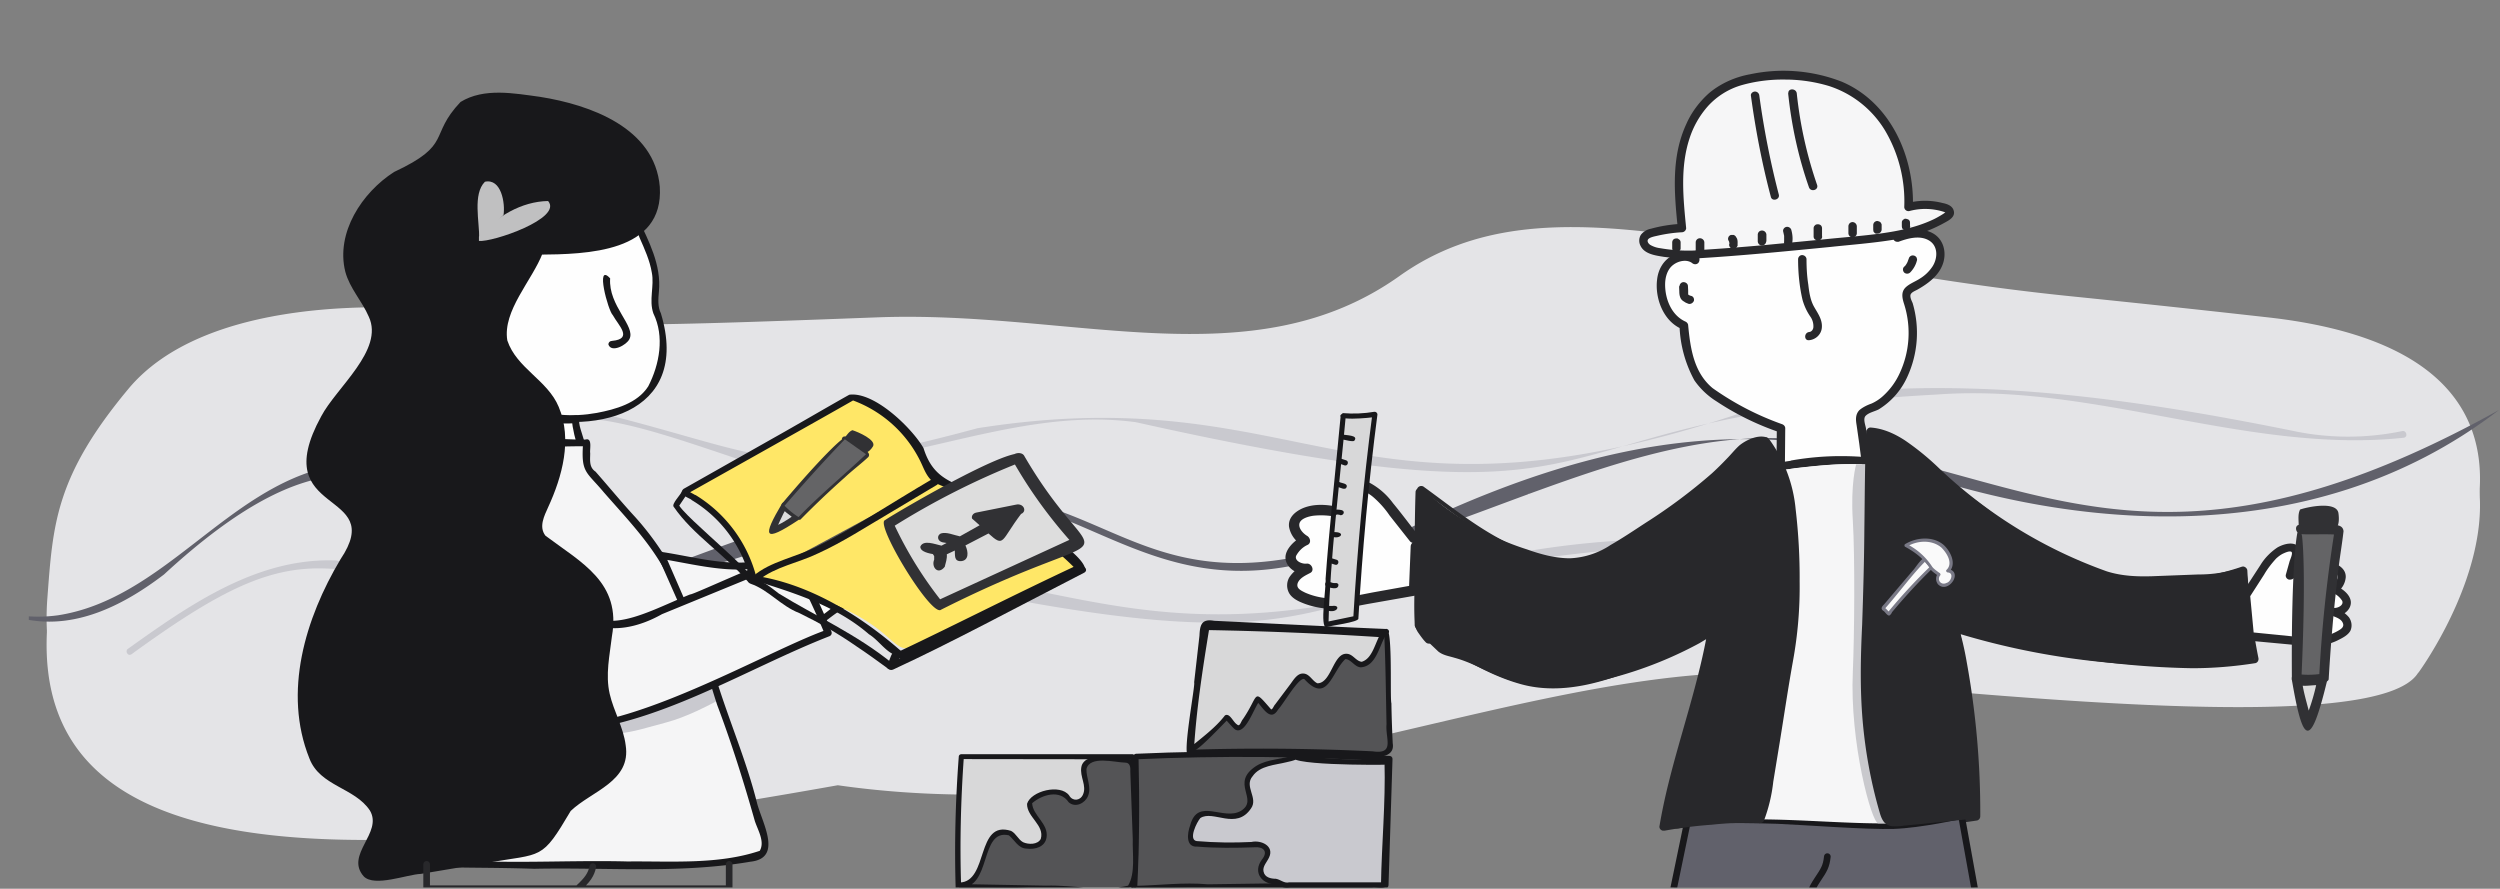 <svg xmlns="http://www.w3.org/2000/svg" width="1128" height="401" fill="none">
  <rect width="100%" height="100%" fill="#808080" stroke="none"/>
  <g clip-path="url(#a)">
    <path fill="url(#b)" d="M1091.2 291.5s95.6-130-67.9-148.3a8550 8550 0 0 0-88.7-9.5c-148-15-236.5-56.6-303.1-9.2-66.6 47.4-147.4 15.3-235.9 18.7-98.1 3.7-137 4.9-167.6 0-58.1-9.2-137.2-7.3-170.1 32.3-33 39.6-34 61.2-36.5 94C12 391.7 181.7 377.3 378 342.3c153.6 22 295.5-48.8 408.2-50.8 114.1 10.5 287.4 29 304.9 0Z"/>
    <path fill="url(#c)" d="M1091.2 303.5s95.6-130-67.9-148.3a8550 8550 0 0 0-88.7-9.5c-148-15-236.5-56.6-303.1-9.2-66.6 47.4-147.4 15.3-235.9 18.7-98.1 3.7-137 4.9-167.6 0-58.1-9.2-137.2-7.3-170.1 32.3-33 39.6-34 61.2-36.5 94C12 403.7 181.7 389.3 378 354.3c153.6 22 295.5-48.8 408.2-50.8 114.1 10.5 287.4 29 304.9 0Z"/>
    <path fill="#C9C9CF" d="M59.2 295.3c70.4-51.2 85.3-45.4 162.7-19.2 59.8 10.5 116.5-25.8 176.5-17.7 235.6 52.6 164.8-2 361.7-12.5 71-5.2 140.4 27 210.5 19.5 1.9-.5 1-3.4-.8-3a120 120 0 0 1-50.3-.3c-76.6-15.4-156-26.7-233.9-12.8C497.4 317 479.4 237 327 261c-92.8 25.2-90.7 12.5-175.2-8.1-35.6-1.5-66.3 20-94 39.8-1.6 1-.1 3.6 1.5 2.5Zm114.1-68c70.4-51.1 85.3-45.3 162.8-19.1 59.7 10.4 116.5-25.8 176.4-17.7 235.6 52.6 164.9-2 361.7-12.5 71.1-5.2 140.5 27 210.5 19.5 1.9-.5 1-3.4-.8-3a120 120 0 0 1-50.3-.3c-76.6-15.4-156-26.7-233.9-12.8-188.2 67.8-206.2-12.2-358.6 11.8-92.8 25.1-90.7 12.5-175.3-8.1-35.5-1.5-66.3 20-94 39.7-1.6 1 0 3.6 1.5 2.5Z"/>
    <path fill="#61616B" d="M1127.5 185c-84.8 65.3-199.2 56.9-294.3 17-48-12.5-97.6 4.2-143.2 20.8-.2 0-.4 0-.5.2-34.4 12.6-68.8 26.6-104.3 31.8-70.5 15.1-102-36.8-162.6-31a244.1 244.1 0 0 0-56.8 14.8c-165 79-156.6-104-291.8 20.6-17.3 13.2-38.5 24.4-61 20.5v-1.6c4.6.3 8.9.1 13.3-.5 47.3-7.4 76-57.1 122.2-67 56.1-5.4 95.6 62.2 153.7 44.5 48.9-18.1 80.9-30.4 128.4-33.1 64.8-.3 83.5 44 156.4 28.9a378 378 0 0 0 43.6-10c250.5-123.5 265 73.1 496.9-55.9Z"/>
    <path fill="#545456" d="M625.6 285c-2 .2-79.8-4.4-81.7-3.6-4.6 18.5-4.6 39-7.7 58.2 27.9-.9 55.9-.7 83.7.7 2.4 0 5.3 0 6.6-1.5 1.1-17.3-.9-36.3-1-53.8"/>
    <path fill="#18181B" d="M625.6 283.8c-15.4-.6-63.1-3-77.8-3.7-5.6-1-6.4 1.8-6.6 6.7l-2.4 21.1c.7.6-5.7 34-2.5 32.8 27.4-.8 54.7-.6 82.1.7 4.3.5 11-.1 10-6-.3-6.1-.5-12-.6-18.1-.8-2.4 1-40.6-3.3-32.4.7 14 .8 28 1.1 41.9-.6 6.4 3.9 13.7-6.2 12.2a1044 1044 0 0 0-83-.7l1.1 1.2 6.5-54.3c-.1-2.8.5-3.4 3.3-3l47.6 2.4 30.8 1.5c1.4.1 1.4-2.2-.1-2.3Z"/>
    <path fill="#D8D8D9" d="m624.3 285.9-4.5 9c-6 12.8-11-4.6-15.4 3.6-12.5 24.1-11.8 0-19.4 8.7-.5.4-10.7 15-11.3 14-1.3.2-5.1-5.3-6-6-1.2 1.1-7 13.5-9 13.2-1-.1-4.2-4.3-5.2-5-2.5 3.7-12.4 12-15.9 14.7a487 487 0 0 1 7-54.9c25.6-1 52.6 1.6 78.4 2.9"/>
    <path fill="#18181B" d="M623.3 285.4c-2.8 4-3.8 11.7-8.9 13.2-2.6-.3-3.9-3.4-6.6-3.6-6.3-.6-7 13.3-13.4 13.3-2.4-1.1-3.6-4.5-6.6-4.4-2.7 0-4.4 3.3-5.9 5.2l-6.6 8.8c-.5.4-1.4 3-2 1.9-8.2-9.4-5-6.3-12.5 4.7-.8.8-1.4 3.7-2.6 2.4-1.8-1-3.3-5.4-5.5-4.1-4.4 5.7-10.4 10-16 14.7l2 .8c1.1-18 3.9-36.2 6.8-54a1704.2 1704.2 0 0 1 77.5 3.2c1.5.1 1.5-2.2 0-2.3a1628.3 1628.3 0 0 0-76.8-3.4c-2-.3-3.2 1.5-3.3 3.4-2 9.9-3 20-4.1 29.9-3.3 27.6-7 32.4 15.7 9l-1.8.2c1.3 1.4 3.1 3.6 4.5 4.8 4.8 3 8.7-10.3 11.4-13.2l-1.9.2c2.8 2.5 6.4 10.2 10 4 2.3-2.3 9.3-14.7 11.8-13.7 10.5 11.5 12.3-3.2 18.5-9 2.6 0 4.2 3.6 7 3.7 7-.5 8.2-9.6 11.3-14.5.7-1.3-1.3-2.6-2-1.2Z"/>
    <path fill="#D8D8D9" d="M432.5 400.8c-.6-19.9-.2-39.7 1.2-59.4H511a395 395 0 0 1 .4 60.2c-8 1.7-69.3-1-78.8-.8Z"/>
    <path fill="#18181B" d="M433.7 400.8c-.7-19.8-.2-39.7 1.2-59.4l-1.2 1.1 77.2.1-1.1-1.2a395 395 0 0 1 .4 60.2l.8-1c-24 1.5-54.4-1-78.5-1-1.5 0-1.5 2.3 0 2.4 13-1.1 69.4 4.5 80-.3a395 395 0 0 0-.4-60.2c0-.6-.5-1.2-1.2-1.2h-77.1c-.7 0-1.2.5-1.2 1.1-1.5 19.8-2 39.7-1.4 59.4.1 1.4 2.5 1.4 2.5 0Z"/>
    <path fill="#545456" d="M512 401c1-19.9 1-39.7.5-59.6 38.2-1.7 76.4-1.4 114.6 1l-1.8 57.1c-37.7.2-76 0-113.3 1.4Z"/>
    <path fill="#18181B" d="M513.1 401c1-19.9 1.1-39.7.6-59.6l-1.2 1.2c38.1-1.7 76.4-1.4 114.5 1l-1.1-1.2-1.8 57.1 1.1-1.2c-26.7-.2-53.5.3-80.2.7-11-1-22 .5-33 .7-.7 0-1.2.5-1.2 1.1 1 3.1 18-.4 21.8.2 22.3.7 44.5-.6 66.8-.4 8.7 0 17.3.2 26 0 .5 0 1.1-.5 1.1-1.2l1.8-57c0-.7-.6-1.3-1.2-1.3-38.1-2.3-76.3-2.7-114.5-1-.7 0-1.2.6-1.2 1.2.5 19.8.4 39.6-.6 59.5 0 1.5 2.3 1.5 2.4 0v.1Z"/>
    <path fill="#545456" d="M433 399.3c13-.3 7.9-20.4 18.8-23.9 4.5-1.6 6 3.7 9.2 5.7 7 3.1 13.2-2.5 8.4-9.4-1.7-2.6-4-5-4.8-7.9-.5-4 6-5.2 9-6.3 4.1-1 7.3 1.4 9.9 4.2 2 1.2 4.8 0 6-2.1 2.7-4.6-2.3-10.3.2-14.7 3.7-4.2 15.7-2.8 20.5-1 1.7-.2 1.6 31.8 2 33.2-.3 5.8 1.9 20.5-3.2 23.7-9.2 2.4-19 .2-28.4.2-12.7-.5-33.8-.7-46.6-1"/>
    <path fill="#18181B" d="M433 400.4c14.6.9 8.8-26.6 22.2-23.5 2.6 2.1 4.2 5.9 8 6 3.8.5 8.3-.7 9-5 1-6.3-6.2-9.8-6.5-15.5 4.4-3.8 12.5-6.4 16.5-.4 3 2.6 7.3.5 8.7-2.8 1.7-4.1-.8-8.1-.7-12.2 1.5-6.2 12.8-3 17.5-2.9 2.3 0 2.4 2.3 2.3 4.2l1.1 30.3c-.2 6.6 1.3 15.3-2.1 21-12 2.9-24.7-.4-37 0l-38-.7c-1.6 0-1.6 2.4 0 2.4 20.8.3 41.7.5 62.6 1.6 6.6.4 16.8 1.3 16.3-8 1.5-11.8-.1-26.2-.2-38-.7-3.7.8-11-1.8-13.9-4.6-2.6-21.8-4.2-23 3.1-.8 4.4 2.6 8.4.7 12.5-1.3 2.8-4.7 3-6.2.3-4-5.4-17.3-2-19 3.8-.1 6 8 9.6 6.2 15.8-1.4 2.7-5.6 2.6-8 1.5-2.2-1.2-3.1-3.9-5.4-5.1-16-5.1-10 22.9-23.2 23.3-1.6-.2-1.6 2.2 0 2.2Z"/>
    <path fill="#C9C9CF" d="M584.6 341.6c-6 2.4-13 1.7-18.3 5.8-10 7.5 6 16.5-9.3 20.8-5.5 1.7-13.2-4.6-17.1 1-1.8 2.8-5.5 11 0 11.5 8.5.7 17 .8 25.5.4 9.5-.3 6.5 4.5 3.5 10.4-.8 5.8 4.5 5.5 8.3 6.7 1 .7 2 1.1 3 1h44.2c.2-18.5 2.1-37 1.6-55.4a296 296 0 0 1-41.7-2"/>
    <path fill="#18181B" d="M584.3 340.5c-5.7 2.3-12.2 1.8-17.5 5.1-12 7.8 1.4 15-6.8 20.2-7.9 4.8-19.6-6.3-23 6.6-1.3 3.5-2.2 10 3.3 9.6 8.5.7 17 .6 25.6.3 4-.4 6.5 1.8 3.5 5.5-4.4 5.9.1 11.5 6.8 11.2 1.7 1.4 4 1.7 6.1 1.4h36.8c.7-.4 6.7 1 6.4-1.1.2-18.5 2-37 1.6-55.4 0-.7-.6-1.2-1.2-1.2-14 .4-27.9-.3-41.7-2-8 4.7 38.6 4.5 41.7 4.3l-1.2-1.1c.5 18.5-1.3 36.8-1.6 55.3l1.2-1.1h-42.6c-2.3.6-3.8-1.2-6-1.6-2.3 0-5.1-.6-5.6-3.3-.5-2.3 1.6-4.3 2.5-6.3 2.5-5.2-3.6-8-8-7-8.2.4-16.3.3-24.6-.4-4-.5 0-8.6 1.6-10.4 5.8-3.8 16.2 5.7 22.9-4.4 3.3-4.7-3.3-9.9.7-14.5 3.3-4.8 10.2-5 15.3-6.3 1.5-.3 3.1-.7 4.5-1.3 1.3-.4.7-2.7-.7-2.1Z"/>
    <path fill="#FEFEFE" d="m803.4 215.8.2-22.6c-9.2-3.2-18-7.4-26.2-12.5-3.4-2-6.4-4.4-9-7.2-6.4-7.2-7.7-17.3-8.6-26.7-5.6-2.3-8.8-8-10-13.8-.8-4.6-.5-9.7 2.4-13.4 2.9-3.7 9-5.2 12.7-2.2a86 86 0 0 1 1.5-22.1c5.4-21.3 27.5-36.1 50-37.6 8.5-.6 17.5.5 24.5 5.3 7 4.7 11 12.3 13 20 2 7.9 2 16 2 24.2 5.9-2.1 13.4-3.2 17.5 1.4 3 3.4 2.5 8.6.1 12.4a26 26 0 0 1-10.3 8.5c-1.1.5-2 1.2-2.7 2.2-.9 1.6-.2 3.5.4 5.2 5.4 15 .3 37.4-13.7 45.8-2.5 1.5-7 2.4-7.8 5-.5 1.5.4 4.8.6 6.3l3 23.5a203.9 203.9 0 0 1-39.8 3.5l.2-5.2"/>
    <path fill="#28282B" d="m805.3 215.8.2-22.6c0-.8-.6-1.5-1.4-1.8a128 128 0 0 1-31.4-16.3c-8.5-7.1-10-18-11-28.3 0-.6-.4-1.2-1-1.6-6.5-2.8-9.4-10.2-9.4-16.8 0-3.3 1-7 3.8-9 2.3-1.7 6-2.5 8.4-.7.8.7 2 .7 2.7 0 .4-.4.5-.8.6-1.3-.2-10.9 0-21.8 5.5-31.6A50.8 50.8 0 0 1 792 67c16-9 42.4-12.9 54.5 4 7.6 10.6 7.6 23.9 7.7 36.3 0 1 .8 1.8 1.9 1.8h.5c4-1.5 9.3-3 13.4-.8 4.6 2.4 4.4 8.2 1.9 12a18 18 0 0 1-5.8 5.5c-2 1.3-4.8 2.3-6.5 4.1-2 2.2-1.2 5-.4 7.5a43 43 0 0 1-2.2 31.3 31.5 31.5 0 0 1-7.4 10 19.4 19.4 0 0 1-5.2 3.4c-2 .7-4 1.7-5.5 3-1.8 2-1.6 4.3-1.2 6.7l1.2 8.4 2.2 17.3 1.4-1.7c-13 2.4-26 3.5-39.2 3.4l1.9 1.8.2-5.2c0-2.3-3.8-2.3-3.8 0l-.2 5.2c0 1 .8 1.9 1.9 1.9 13.5 0 27-1.1 40.2-3.6a2 2 0 0 0 1.4-1.8l-2-16.2-1-8.2c-.3-1.5-1.3-4.1-.2-5.4 1.5-1.6 4.1-2 6-3a33.3 33.3 0 0 0 12.8-14.5 47.4 47.4 0 0 0 2.5-33.4c-.4-1-1.2-2.4-1-3.7.3-1.2 2-1.8 3.1-2.4 4.8-2.7 9.5-6.2 11.4-11.3 2-5.2.6-11.6-4.7-14.3-5-2.6-11.2-1.5-16.3.4l2.4 1.7c0-11.9-.2-24.3-6.3-35a31.3 31.3 0 0 0-27.3-16.3A60.8 60.8 0 0 0 771 80.6a44.2 44.2 0 0 0-6.6 14.8 88.9 88.9 0 0 0-1.5 22l3.3-1.3c-3.4-2.5-8-2.7-11.8-.7-4 2.2-6.2 6.3-6.7 10.6-1.1 8.4 2.7 18.8 11 22.4l-.9-1.6a55 55 0 0 0 6.7 24.8 34 34 0 0 0 10 9.5 122.1 122.1 0 0 0 28.6 14l-1.4-1.8-.2 22.6c0 1 .9 1.9 2 1.9 1 0 1.8-.9 1.8-1.9Z"/>
    <path fill="#28282B" d="M861.8 123c1.5-1.5 2.6-3.4 3.1-5.4.2-.5 0-1-.2-1.5a2 2 0 0 0-2.6-.6c-.4.3-.7.6-.8 1l-.6 1.6.2-.4c-.3.7-.7 1.5-1.2 2.1l.3-.3a9 9 0 0 1-.9.9c-.7.7-.6 1.9.1 2.6a2 2 0 0 0 2.6 0Zm-104.2 6.1.1 2.5c0 .8.1 1.7.4 2.5.3.9 1 1.6 1.8 2 .6.5 1.3.7 2 1 1 .2 2-.4 2.4-1.4.2-1-.3-2-1.3-2.2l-1-.3.5.1-.5-.2h-.1c.3.1-.2-.2-.2-.3 0 0 .3.4 0 .1v-.2l.1.5-.1-.6v.5-2l-.1-2c0-1-.9-1.8-2-1.8-1 0-1.8.9-1.8 1.9h-.1v-.1Zm53.7-12.1c0 6.1.6 12.3 2 18.3.8 2.8 2 5.4 3.7 7.8a7.5 7.5 0 0 1 1.2 4.4c0 1-.7 2.2-1.9 2.3-2.4.3-2.4 4 0 3.7 3-.3 5.4-2.6 5.7-5.5.4-3.7-1.8-6.6-3.5-9.6s-2.2-6.6-2.6-10c-.6-3.8-.8-7.6-.8-11.4 0-1-.9-1.9-2-1.9-1 0-1.8.9-1.8 1.9Z"/>
    <path fill="#F6F6F7" d="M765.3 114.9c-5.9.3-11.8-.1-17.5-1.3a9.2 9.2 0 0 1-4.8-1.9c-1.4-1-1.9-3-1.1-4.5.8-1 2-1.8 3.4-2 4.4-1.2 9-2 13.5-2.2a120.1 120.1 0 0 1 0-34 41.8 41.8 0 0 1 17.8-28.4 49.6 49.6 0 0 1 23.4-6.3c11.4-.6 23.3.7 33.4 6 19 9.8 28.5 32.3 27.8 53.3a29.3 29.3 0 0 1 16 .2c1.3.4 2.8 1.3 2.5 2.6-.2.7-.7 1.3-1.4 1.6-11.4 7.3-25.5 9-39.1 10.4-24.8 2.4-49 5-73.9 6.5"/>
    <path fill="#28282B" d="M765.3 113a72.7 72.7 0 0 1-16.1-1c-1.7-.2-3.2-.7-4.6-1.5-.9-.6-1.7-1.8-.8-2.7 1-.9 3.1-1.2 4.3-1.5 3.6-.8 7.1-1.3 10.8-1.5a2 2 0 0 0 1.9-1.8c-1.3-13.4-2.8-27.4 1.5-40.5a40.7 40.7 0 0 1 8.4-14.7 33 33 0 0 1 15.2-9.4c6.4-1.8 13-2.6 19.6-2.5a69 69 0 0 1 19.7 2.9A46.1 46.1 0 0 1 850.6 59a62.8 62.8 0 0 1 8.6 34.4 1.9 1.9 0 0 0 2.4 1.8 27.5 27.5 0 0 1 15.5.4c.2.1.7.3.7.5 0-.4-1 .4-1 .4-1.6 1-3.3 2-5.1 2.8-7.2 3.3-15 4.9-22.8 6-8.6 1.2-17.3 1.8-26 2.7l-26.9 2.6c-10.2.9-20.5 1.7-30.7 2.3-2.5.2-2.5 3.8 0 3.7 20.2-1.2 40.5-3.2 60.8-5.2 9.4-1 18.8-1.7 28.1-3.2a66.6 66.6 0 0 0 24.6-8.5c1.7-1 3.4-2.5 2.7-4.7-.6-2.2-3-3-5-3.4a31.6 31.6 0 0 0-15.8 0l2.4 1.8c.7-22.3-9.8-47-32-56.5a72.5 72.5 0 0 0-41.4-3.4c-6.7 1.2-13 4-18.2 8.2-4.6 4-8.3 8.9-10.7 14.4-6.8 14.8-5.4 31-3.8 46.7l1.9-1.8a63 63 0 0 0-14 2.2 7.5 7.5 0 0 0-4.5 2.7 5 5 0 0 0-.2 5c1.8 3.8 6.9 4.4 10.6 5 4.8.6 9.7.9 14.5.7 2.4-.2 2.4-3.9 0-3.7Z"/>
    <path fill="#28282B" d="M790 43.1c2.1 15.4 5 30.6 9 45.7.5 2.3 4.2 1.3 3.6-1a382 382 0 0 1-8.8-44.7 2 2 0 0 0-1.9-1.8c-1 0-2 .8-1.9 1.8Zm16.8-1.1c1.5 14.5 4.6 28.8 9.4 42.5.8 2.3 4.4 1.3 3.7-1a185.5 185.5 0 0 1-9.2-41.4c-.3-2.3-4-2.4-3.8 0Zm1.8 67.9c.4-2.1.2-4.2-.4-6.3a2 2 0 0 0-2.3-1.2c-1 .3-1.6 1.3-1.3 2.2l.4 1.8v-.4 3-.5.4c-.1.5 0 1 .2 1.4.2.4.6.7 1.1.9 1 .2 2-.3 2.3-1.3Zm13.5-3.1V103c0-.5-.2-1-.5-1.3a2 2 0 0 0-1.4-.5c-.5 0-1 .1-1.3.5-.4.3-.6.8-.6 1.3v3.7c0 .5.2 1 .6 1.3.4.3.8.5 1.3.5a1.9 1.9 0 0 0 2-1.8Zm15.7-1.6v-3a2 2 0 0 0-2-2 2 2 0 0 0-1.3.6c-.3.4-.5.8-.5 1.3v3.1c0 1 .8 1.9 1.9 1.9a1.9 1.9 0 0 0 1.9-1.9Zm11.2-1.5v-2.1c0-.3 0-.5-.2-.7 0-.3-.2-.5-.4-.6-.1-.2-.4-.3-.6-.4l-.7-.2a2 2 0 0 0-1.4.6c-.3.3-.5.8-.5 1.3v2l.1.8c.2.4.6.8 1 1 .3 0 .5.1.8 0a1.9 1.9 0 0 0 1.9-1.8Zm12.8-1.6v-1.6l-.1-.7-.4-.6-.6-.3-.7-.2h-.6l-.8.5-.3.4c-.2.3-.2.6-.2 1v1.5l.1.7c.2.5.6.8 1 1 .2.1.5.2.8.1h.5l.8-.5.3-.4c.2-.2.3-.6.3-.9ZM797 109v-3.2a2 2 0 0 0-3.3-1.3 2 2 0 0 0-.6 1.3v3.1a2 2 0 0 0 1.9 1.9 2 2 0 0 0 1.9-1.9Zm-13 2v-1.2a5.6 5.6 0 0 0-.2-2 5 5 0 0 0-.6-1c0-.2-.3-.4-.5-.5-.1-.2-.4-.3-.6-.3h-.8c-.2 0-.5 0-.7.2-.4.2-.7.6-.8 1-.2.6-.1 1 .2 1.5l.3.6-.2-.5.2.9v-.5.9-.5.3c-.2.5-.1 1 .1 1.4l.5.6.7.3c1 .3 2-.3 2.3-1.2Zm-15 1.5v-3.1c0-1-.9-1.9-2-1.9a1.9 1.9 0 0 0-1.9 1.8v3.2c0 .5.3 1 .7 1.3.3.3.8.5 1.3.5 1 0 1.9-.8 1.9-1.8Zm-10.7-.5v-2.6c0-.5-.2-1-.6-1.3l-.6-.4c-.2-.1-.5-.2-.7-.1-.5 0-1 .1-1.4.5-.3.3-.5.8-.5 1.3v2.6c0 .5.2 1 .5 1.3l.6.4.8.1c.5 0 1-.2 1.3-.5.4-.4.6-.8.6-1.3Zm49.7 95.9a111.4 111.4 0 0 0-35.3 11.3c-10.8 5.4-20.1 12.5-29.6 19.7-8.8 6.6-18.6 13.4-30 14.4-13 1-26-4.4-37-10.5-12.1-6.6-22.8-15.3-33.9-23.3a2 2 0 0 0-2.6.7l-.2 1c.2 11-.6 22-.8 33.2 0 8.6-.8 17.4-.2 26 0 1.9.5 3.7 1.6 5.2 1 1.4 2.1 3 3.4 4.3a2 2 0 0 0 3-.4c.4-.8.1-1.4-.2-2.2v-.1s-.1.4 0 .2a3 3 0 0 1-1 1.3h-.2.4l1.7.9c2.5 1.2 4.8 2.8 7.2 4.2 10 5.9 20.2 11.6 31.6 14.8 19.6 5.6 40.8-1.5 58.6-9.6 10.6-5 20.8-10.5 30.8-16.5l-2.8-2.1c-5 23.9-9.3 48-14 72l-3.8 19.1a2 2 0 0 0 1.4 2.3h1c17.9-2.5 36-2.6 54-1.9 16.6.7 33.2 1.8 49.8 1.3 10.4-.4 20.9-1.4 31.2-3a2 2 0 0 0 1.4-1.9 378.1 378.1 0 0 0-6.1-69.5 140 140 0 0 0-4-17l-2.3 2.2a384 384 0 0 0 108 17.5c9.6 0 19.1-.8 28.6-2.3 1-.3 1.5-1.3 1.3-2.3-2.6-13-4.3-26.2-5-39.4 0-1-1-1.9-2-1.9l-.5.1a109.4 109.4 0 0 1-83.4-5.1c-12.7-6.3-23.7-15.3-35-23.6a108 108 0 0 0-37.5-18.8 129.7 129.7 0 0 0-47-.5c-2.4.3-2.4 4 0 3.7 14-1.6 28.4-3.3 42.4-.5a99.7 99.7 0 0 1 38.4 18c11.4 8.2 22.2 17.3 34.8 23.9a113 113 0 0 0 88.3 6.5l-2.4-1.8a282 282 0 0 0 5.2 40.4l1.4-2.2c-17.1 3-34.7 2.6-52 1.2a384 384 0 0 1-82.6-16.4 2 2 0 0 0-2.3 1.3v1c2.8 10.5 5 21.1 6.3 32a397 397 0 0 1 3.4 36.3c.3 5.8.4 11.6.2 17.4l1.4-1.8a279 279 0 0 1-54 2.7c-16.6-.6-33.2-1.8-49.8-1.5-10.5.2-21 1-31.3 2.4l2.3 2.2c5-24 9.3-48 14-72l3.8-19.1c.2-1-.4-2-1.4-2.3a2 2 0 0 0-1.4.2c-18.2 10.8-37.4 21.6-58.4 26-10 2-20.2 2.3-30-.8-11.5-3.7-22-9.8-32.3-16-2-1.2-6.8-4.9-9.4-3-.8.7-1 1.7-.7 2.7 0 .3.8 1.8.4.9l.2-1.4 3-.4-.4-.5a143.1 143.1 0 0 0-3.2-4c.3.5 0-.1 0-.3l-.3-2.1c-.3-5-.1-10 0-14.8.3-8.9.3-17.7.8-26.4.3-6 .3-12 .2-18l-2.9 1.5c10 7.3 19.7 15 30.4 21.4a84.4 84.4 0 0 0 36.2 13c12 .7 22.8-4.3 32.5-11 9.6-6.6 18.7-14.5 29-20.4a111.9 111.9 0 0 1 40.7-14.3c2.4-.3 1.4-3.9-1-3.6Z"/>
    <path fill="#61616B" d="m754.5 404 7-33.8s16.6-.8 40.5 0c12 .5 40.5 2.7 52.5 2.3 12-.4 30.5-4.5 30.5-4.5l6.5 36h-137Z"/>
    <path stroke="#18181B" stroke-linecap="round" stroke-width="3" d="M816.5 404h-62l7-33.8s16.6-.8 40.5 0c12 .5 40.5 2.7 52.5 2.3 12-.4 30.5-4.5 30.5-4.5l6.5 36h-75Zm0 0s.5-2.5 3.5-7 4-6 4.5-10.5"/>
    <path fill="#F6F6F7" d="M808.5 211.5a115.7 115.7 0 0 0-50.6 18.7c-13.7 9.5-26.3 22.4-42.8 24.7a57.6 57.6 0 0 1-30.5-5.9c-16.7-7.2-28.6-17.3-43.4-28 .3 7.6.2 15-.4 22.6l-.3 14.5c0 2.4-1.1 24 .5 25.8 9.2 11.1-3.1-2 9.2 5.3a155 155 0 0 0 36 17.6c27.8 8.1 63-11 88.1-25.8-5.6 26.6-12.1 64.4-17.8 91 51-6.9 84.2 4.7 135-3.6 1-23-3.5-64.1-9.9-86.2 38 12.2 96.3 22.2 135.6 15.2a273.8 273.8 0 0 1-5.2-39.9 110.7 110.7 0 0 1-91.3-8.7c-19.2-11.2-35.2-28.2-56-35.8-21.7-5-34.9-4-56.2-1.5Z"/>
    <path fill="#C9C9CD" d="M837.5 209.5s-2.6 8.8-1.5 25.5c1 16.3.7 52.3 0 68-1.5 32 8.5 68.5 11.5 68.5h12l-9-162h-13Z"/>
    <path fill="#28282B" d="M812 262.4a263 263 0 0 0-1.8-32.6 63.5 63.5 0 0 0-12-31.7l-.3-.2c-.4-.6-.9-.7-1.3-.7-3.9-1-9 1.5-11.8 3.8-2 1.8-3.8 4.1-5.7 6a138 138 0 0 1-6.6 6.5 245.7 245.7 0 0 1-30 22.4c-5.2 3.4-10.4 6.9-15.8 10a35.8 35.8 0 0 1-18.3 6c-6.7 0-13.2-1.8-19.4-4a125.3 125.3 0 0 1-47-27.3 2 2 0 0 0-2.9.3c-.2.3-.4.7-.4 1-.4 12-.4 23.8-.4 35.7v24.5c.2 1.7 2.5 3.4 3.6 4.6l3.1 3.5 4 3.8c2.2 1.7 4.7 2 7.3 2.8 7.4 2 14 5.9 21 8.6 9.8 4 20.4 5.5 31 4.4a179 179 0 0 0 58.5-19.6l3-1.8c-4.2 21.9-11.5 43-16.9 64.7-1.6 6.4-3 12.9-4.1 19.4-.3 1 .3 2 1.4 2.3h.9a198 198 0 0 1 21.4-2.7c7.2-.8 14.5-1 21.7-.7a2 2 0 0 0 1.8-1.4 72 72 0 0 0 4.1-17.3L803 335c2-12.3 3.8-24.6 6-36.8a186 186 0 0 0 3-35.7Zm201.5-4.9a2 2 0 0 0-2.3-1.3 62.5 62.5 0 0 1-19.4 3l-20.9.8c-7 .2-13.6-.1-20.3-2.2a214.2 214.2 0 0 1-76.5-47.3 118 118 0 0 0-14.6-11.8c-4.6-3-9.8-5.4-15.5-5.8-.7 0-1.2.3-1.5.8-.3.3-.5.6-.5 1.1-.6 14.5-.6 29-.8 43.6-.1 14.5-.5 29-1 43.5-.7 14.5-1 28.7.2 43 1.2 14 3.7 27.8 7.6 41.3.9 3.2 2 6.2 5.8 6.6 1.9.1 3.7 0 5.5-.3l6.4-.6 25.5-2.6c1 0 1.9-.8 1.9-1.8a422.3 422.3 0 0 0-8.6-81.4 338.2 338.2 0 0 0 102 14.2c10-.3 19.7-.7 29.5-2.3.8-.2 1.7 0 1.5-2.4-.6-12.8-2-25.5-4-38.1Z"/>
    <path fill="#FEFEFE" d="m1013.6 268 7-10.7c3-4.4 6.4-9.2 11.7-10 1.4-.3 3.3 0 3.7 1.3.1.7 0 1.4-.2 2l-2.5 9.1c3.5-2 7.4-3.5 11.5-4.2 3.6-.6 7.6-.4 10.4 1.8 2.7 2.2.9 6.6-2 8.6 2.3 1 6.2 4 5.6 6.4-.7 2.4-3 4-5.7 4 1.7.5 3.2 1.4 4.6 2.6 1.3 1.2 1.8 3 1.1 4.7-.5 1-1.3 1.8-2.3 2.3a26 26 0 0 1-12.4 3.7c-2.3 0-4.6 0-7-.4l-22-2.1-2-16"/>
    <path fill="#28282B" d="m1015.3 269 6.3-9.8c1.5-2.6 3.4-5 5.4-7.2 1-.9 2-1.7 3.3-2.3.7-.3 2.8-1.3 3.6-.7.8.7-.7 3.6-.9 4.5l-1.6 5.7c-.3 1 .3 2 1.3 2.3.6.1 1.1 0 1.6-.2 4.4-2.6 9.8-4.6 15-4.2 1.7 0 4.7.6 5.3 2.4.6 1.8-1.1 3.8-2.4 4.8-1 .7-1.4 2.5 0 3.1 2 .7 3.5 2 4.6 3.7.8 2-2 3.3-3.6 3.2-1.8 0-2.8 2.7-1 3.5 1.8.7 4 1.4 4.8 3.1 1 2-.8 3-2.4 3.9-3.6 2-7.7 3-11.9 2.9-4.5 0-9-.7-13.5-1.1l-14.1-1.4 1.9 1.8-1.7-18c-.3-2.3-3.6-4.2-3.3-1.9l1.1 20a2 2 0 0 0 2 2l17.2 1.6c5.2.5 10.6 1.3 15.9.4 2.3-.5 4.7-1.2 6.8-2.3 2-1 4.4-2.2 5.5-4.2.9-2 .6-4.2-.6-6a12.4 12.4 0 0 0-5.8-3.9l-1 3.4c3.6.2 7.8-2.7 7.6-6.5-.2-3.3-3.8-6-6.6-7.2v3.1a9.2 9.2 0 0 0 4.3-7.1c.1-3.2-2.4-5.2-5.3-6.3-6.6-2.3-15 .6-20.7 4l2.8 2.1 2-7.1c.5-1.9 1.4-4 .2-6-2.1-3.1-7-1.7-9.8-.1-3 2-5.7 4.7-7.6 7.8l-8 12.3c-1.3 2 2 3.9 3.2 1.9Z"/>
    <path fill="#FEFEFE" d="m638.8 246.4-.7 20-27.2 4.8c-2.8.5-5.7 1-8.5 1.1a32 32 0 0 1-15.6-3.3 7.3 7.3 0 0 1-3.2-2.7c-1-2-.6-4.3 1-6 1.5-1.5 3.3-2.7 5.3-3.6a7 7 0 0 1-7.4-4.3c-1-2.9 3.5-7 6.3-8.5-3.9-2.1-6.6-7.4-3.4-10.4 3.2-3 8.1-3.6 12.5-3.2a40 40 0 0 1 14.7 4l-4-11a4 4 0 0 1-.5-2.4c.4-1.7 2.7-2.3 4.5-2.1 6.6.6 11.4 6.1 15.4 11.3l9.8 12.6"/>
    <path fill="#28282B" d="M636 244c1.7 2.4 5.5-.2 3.8-2.6-3.8-4.8-7.4-9.7-11.3-14.4a31.4 31.4 0 0 0-10.2-9c-3.5-1.6-9.8-2.9-12 1.3-1.4 2.4 0 5 .9 7.3l3.2 8.6 3.2-2.9c-7.4-3.6-18-6.4-26-2.9-3.5 1.6-6.4 4.3-6 8.2.6 3.6 2.9 6.7 6.1 8.5l-.3-4c-3.3 1.8-7.5 5.6-7.4 9.6.2 4.7 5.7 7.9 10.1 7.4l-1.6-4.2c-2.7 1.2-5 3-6.7 5.5a7.2 7.2 0 0 0-.1 7.3c1.5 2.5 4.5 3.8 7.2 4.8 2.8 1 5.7 1.7 8.7 2 6.6.7 13.1-.8 19.6-2l21-3.7a2.4 2.4 0 0 0 2.2-2.5l.8-20c.1-3-4.6-2.6-4.7.3l-.8 19.9 2.1-2.5-17.3 3.1c-5.5 1-11 2.3-16.6 2.8a31 31 0 0 1-15-2.5c-2-1-4.3-2-3.3-4.5 1-2.2 3.5-3.3 5.6-4.4 2.1-1.1.6-4.4-1.6-4.2-1.9.3-5.6-1.1-4.8-3.5 1.2-2.2 3-4 5.3-5 1.7-1 1-3.2-.3-4-1.7-1-4-3.3-3.5-5.6.6-2.3 4.2-3.2 6.3-3.5a33 33 0 0 1 19 3.7c.6.3 1.3.3 1.9.1a2.3 2.3 0 0 0 1.4-3l-2.6-6.9c-.4-1-2.5-4.5-1.5-5.4.9-.8 3.6.1 4.6.5 1.5.6 2.9 1.5 4.1 2.5 2.9 2.5 5.4 5.3 7.5 8.4l9 11.4Z"/>
    <path fill="#D8D8D9" d="M606 187.7c-2.6 29-7 65.3-7.8 94.1l13.5-2.8c1.8-30.8 4.6-61.5 8.6-92-4.8.8-9.7.9-14.5.5"/>
    <path fill="#18181B" d="M604.9 187.7c-2 21.5-5.3 52.2-6.8 73.5.4 3.2-2.8 22.3.4 21.8.6-.6 15-2.2 14.4-4 1.8-30.6 4.6-61.3 8.6-92 0-.7-.7-1.3-1.4-1.2-4.7.8-9.5 1-14.2.6-6 4 13 2.1 14.7 1.7l-1.4-1.2c-4 30.6-6.8 61.3-8.6 92l.9-1-13.5 2.8 1.4 1.2c.8-31.1 5-63 7.8-94.1.2-1.5-2.2-1.6-2.3-.1Z"/>
    <path fill="#18181B" d="M605.7 198.3c.7 0 5 1.3 5.4.5 2-2.6-4.1-2.3-5.3-2.8-1.5 0-1.5 2.3 0 2.3Zm-1.8 10.7 2.8 1c1.4.4 2.1-1.8.7-2.3l-2.8-.9c-1.4-.4-2.1 1.8-.7 2.2Zm-.3 10.7c1 .2 3.5 1.8 4 0 .6-1.6-2.4-1.7-3.3-2.2-1.4-.4-2.1 1.7-.8 2.2Zm-1 12.6c.3 0 .5 0 .8-.2h-.3l1.5.2h-.3c1.5.8 3-1.4 1.2-2.1-1.3-.3-3.1-.6-4.2.4-.4.8.4 1.9 1.3 1.7Zm-1.8 9.8c4.2 1.5 6.6-2.2 1-2h.3c-1.5-.8-3 1.3-1.3 2Zm-.9 11.9 2.5.8c1.4.5 2.1-1.7.8-2.2l-2.6-.8c-1.5-.5-2.2 1.7-.7 2.2Zm-1.2 10.7c1.4.5 5.2 1.7 5.2-.8 0-.6-.8-1-1.5-.8h.4c-.7 0-1.3 0-2-.2h.4c-.9 0-1.7-.8-2.6-.4-1 .5-.8 1.9.1 2.2Zm-.1 10.7c5 1.6 6.5-2.6 2.6-2h.3-2 .3c-1.5-.7-2.9 1.5-1.2 2.2v-.2Z"/>
    <path fill="#646466" d="m1038.5 239 16 .2.5.1c-2 22.1-5.4 44.7-6.2 67.1-4 .7-7.8.8-11.8.3 0-22.2.5-45.5 1.5-67.7Z"/>
    <path fill="#313134" d="M1038.3 241c4.8.3 11.7-.2 16.4.3l-1.5-.8a626.6 626.6 0 0 0-6.8 65.3l2-1.9c-4 .6-7.9.8-11.8.2l1.8 2c4.2-91.2-5-90.8-4.3.4.1 3.6 16.1 3 16.6 0 .9-15.1 2.1-30 3.9-45 .6-7.3 2-14.7 2.8-21.8-.3-3.8-5.6-2.7-8.1-2.8l-11.5-.1c-2.7-.2-2.3 4 .5 4.2Z"/>
    <path fill="#DDD" d="M1036.2 306c.6 7.5 3.8 14.5 4.8 21.9 3-6.6 5.3-13.6 6.7-20.8l-10.6-.2-.9-.9Z"/>
    <path fill="#313134" d="M1034 306.2c5 29.5 8.3 32.6 15.9 1.3-1-4.9-9.3-1.7-13-2.7-1 0-1.9 1.2-1.9 2.5 2 3.8 8.6 1.2 12.3 2l-1.8-2.3a91.4 91.4 0 0 1-6.4 20l4.1.6c-1.1-7.2-4-14.3-4.7-21.7-.4-3-4.8-2.4-4.4.3Zm21.1-74.7c1.5 11-6.1 8.5-13.7 7.9-.8 1.8-4 1.8-4.3-.9.3-2.9-.6-6 .7-8.6 3.8-1.3 16.4-3.8 17.3 1.6Z"/>
    <path fill="#FEFEFE" d="M232 184.7c31.6 10 73 4.2 66.4-37.7a30 30 0 0 1-2.7-18c-2-20.8-15.5-52.3-37.7-54.8a44 44 0 0 0-42.5 25.5c-10.5 23.4-8.9 82 23.4 86.6"/>
    <path fill="#18181B" d="M239.3 184.7c-2.5-.4-4.7-.9-7-1.8-24.6-14.6-26.4-67.8-10.7-89.6 24.7-29.3 54.7-21.3 67 14 2.2 5 4.6 10.2 5.5 15.7 1.2 6-1.4 12.4.7 18.4 5.1 10.4 2.8 23-2.3 32.9-4.9 7.7-14.8 10.4-23.2 12-5.5 1-11 1.3-16.6.8-6.8-1-13.5-2.2-20-4-2-.6-3 2.5-.9 3 35.3 11.5 80.3 1.2 66.4-44.7-1.5-3-1.2-6.5-.9-9.8 1.2-12-4.6-22.8-9.5-33.3-14.4-36.7-57.3-31.9-73.5.3C203 123.2 205 183.3 239 188c2 .4 2.2-3 .3-3.2Z"/>
    <path fill="#FEFEFE" d="M238.3 187.2a52 52 0 0 0 21.6 2c4 24 6.8 11.2-21.5 16.4l-1.5-19.4"/>
    <path fill="#18181B" d="m235.2 186 1.5 19.5c0 1 1.1 1.8 2.1 1.6 7.3-1.2 14.9-1.4 22.3-1.2 7.4-.5-.8-12.2.3-16.9 0-.7-.7-1.7-1.6-1.6-7.1.9-14.3.2-21.2-1.9-9.7 4.5 18.7 6.5 21.2 5.2L258 189c.3 4.8 1.7 9.5 3 14l.3-.3c-7.8-.1-15.7 0-23.5 1.4l2.1 1.5-1.5-19.4c-.1-2-3.4-2.3-3.3-.1Z"/>
    <path fill="#F5F5F6" d="m232.2 199.6 32.4.1c.4 3.9-1.4 10.9 2.3 13.6 11.6 14 25.9 27.4 32 39.3 21.3 37.7 28 71.5 41.4 111.3 2.5 9.7 10.1 21.2-.6 23-33.4 5.8-60 2.7-93.7 3.4a435 435 0 0 1-52-1.8c-7.7.1-10.4-5.7-7.5-12.2A485.5 485.5 0 0 0 210 270.7c3.7-56.7 24.2-36.4 22.3-71"/>
    <path fill="#C9C9CF" d="m276 326 47.4-18.5 1.6 8c-5.8 3-15.1 8-24.5 10.5-11.3 3-17.2 5.1-24.6 5v-5Z"/>
    <path fill="#18181B" d="M233.8 199.6c-5-7.3-3 12.2-3.8 14.9-.7 4.5-5.3 7.4-8 10.7-12.4 15-12.4 35.5-14.7 53.8a475 475 0 0 1-13.5 67.8c-16 52-19.3 43 47.3 45.2 32.6-.7 65.3 2.3 97.5-3.2 15-1.6 5-18 2.9-26.8-4.7-18.6-12.3-36.3-18-54.5-7-26.7-18.2-53.4-36.8-74.1-6.2-6.7-12-13.8-18-20.6-3-2-2.4-5.2-2.4-8.4-.3-1.4 1-6.3-1.6-6.2-.9.9-35.6-2.3-34 1.4-1.5 3.4 33.1 1.2 34 1.9l-1.6-1.6c-1 13.6 1.4 12.7 9.4 22.3 11 12.6 22.8 24.6 29.9 40 10.7 17.1 15 36.9 21.2 55.9 6.5 17.2 12 34.7 17 52.4 1.4 4.2 4.6 9.3 2.2 13.4-18.8 6.3-40 4.6-59.6 4.8-30.6-.8-61.5 1.9-91.9-2.1-10.4-2.7 1.7-19.3 2.1-26.4a494.7 494.7 0 0 0 19-97.6c3.5-43.6 23.8-30.2 21.4-63Z"/>
    <path fill="#F5F5F6" d="M308.6 273.5 356 259l-1.8-8.2c-17.3 9-37.5 2.8-55.7 0l10 22.8Z"/>
    <path fill="#18181B" d="M297.9 252.1c18.8 3 39 9.3 57 0l-2.4-1 1.7 8.3 1.1-2a3706 3706 0 0 1-47.3 14.7l1.9.8-10-23c-1-2-3.8-.4-2.9 1.6l1.3 2.8 8.9 20.1c.8 2 6.4-1 7.7-1l41.5-13c2.7-.5-.8-8.6-.7-10.1-.3-1-1.5-1.5-2.4-1-17 8.9-36.6 2.5-54.3-.2-2.1-.3-3 2.8-1.1 3Z"/>
    <path fill="#FEFEFE" d="M355.9 250.8c6.2 14.4 13.6 12.8 18.5-1.4.6-7 4.8-21.7-4.3-24.1-2.3-.1-4.4 1.6-5.5 3.7-2.4 7.4-3.3 15.3-8.4 21.5"/>
    <path fill="#18181B" d="M354.8 249.7c-1.2 1.7 1.6 3.3 2.8 1.6 6-6.6 5.4-16.3 9.8-23.3 11.2-7.4 7.6 32.4-3 31.5-3.7-1.2-4.8-6.5-7.1-9.4-1-1.9-3.8-.3-2.9 1.6l3.1 5.2c2 5.4 7.6 7.9 12.1 3.8 8.7-5 13.5-41.6-2.8-36.2-7.9 5.8-5 18.2-12 25.2Z"/>
    <path fill="#FEFEFE" d="M348.1 271.7c2.5 3.6 7.1 14.6 11.7 14 9.8-2.5 15.7-13 25.7-14.1l22.2-2.5c2-.4 4.4-.8 5-2.8-.2-8.3-14.7-4.9-20.3-4.4 4.8-5.6 12.7-7.4 19-11.4 9.6-10.7-20.7-1-23.8 1.1l12.5-15.3c6-15-23.4 12.5-25 15.2.2-36.6-9.5-19.5-9.5 4.1 1 4.5-14.2 12-16.6 14.6"/>
    <path fill="#18181B" d="M348.1 268.7c-1.6 1.2 0 4 1.8 2.8l13.7-9.9c6.7-4.5 2.6-18.5 6.1-26.3.3-.6 1.1-3.7 1.9-3 3.2 6 .9 13 2 19.5 1.7 5.7 18.6-18.4 26-18.4.3 0-.3 1-.3 1-2.6 3.8-10 12.4-12.9 16-.8 1 0 3.4 1.7 2.7a70 70 0 0 1 20.8-6c10.7 0-16.8 9.6-17.5 13.6-1.1 1 0 3.1 1.6 2.7 5.3-.9 11-1.3 16.4 0 6.2 3.6-3.5 4.5-6.2 4.6-35.2 2.4-19.2 5.3-44.6 16.1a67.6 67.6 0 0 1-9-13.3c-1-1.8-3.9-.2-2.9 1.7 2 3.7 4.2 7 6.7 10.3 7 14 22.5-9.5 31.7-9.6l23-2.6c4.4.1 8.7-4.6 5.2-8.4-5.7-4.7-14.5-2.7-21.3-2l1.7 2.8c5.2-6 13.6-7.1 19.6-12 7.9-14-21-3.4-26-1l1.6 2.7 9.6-11.8c1.7-2.2 6-5.9 4-9.2-6.8-6.4-23.3 14.1-28.5 18.6l2.7.8c-1-7.1 1.7-15.3-3-21.4-4.3-3.6-7.3 3.7-7.7 7-4.6 24 4 17-17.9 32Z"/>
    <path fill="#F5F5F6" d="M215.3 269.4c-1.6-5.1-3.9-5.2-3.1-7.5 4.2-8 32.7-16.4 40.3-11.5.4 15.5 9 32.1 24.5 31.7 10.6-.3 69-27.3 80.3-31a331.4 331.4 0 0 1 16.4 34.3c-37.4 13.1-99.7 56-138 39.1-10.8-16.1-15.8-36.3-20.3-55.1"/>
    <path fill="#18181B" d="M216.9 269c-9.6-8.1 8.5 39.5 10 42.2 4.3 14.5 12.4 20.4 27.5 19 41.5-2.2 82-28.4 120-43.2.7-.4 1-1.1.8-1.9a314.6 314.6 0 0 0-16.6-34.7c-1.1-3.2-46 18.2-47.2 17.8-22.5 9-47.8 25.7-56.4-9.5 0-5.6 0-12.2-7.5-11.4-8-.2-44.3 6.7-35.6 19 .7 1.1 1.3 2.3 1.7 3.5.7 2.1 3.8 1.2 3.3-.8-.9-2.2-2-4.2-3.3-6 5-7.5 16.5-9.2 24.8-11.4 4.4-.2 14.7-4 13 4 2.5 28 24.6 34.3 47.3 21.5l59-24.2-1.8-.7c6 10.9 11.4 22.2 16.2 33.8l.8-1.8c-30.7 10.8-109.8 59-137.5 37.6-9-16.5-14.5-34.6-18.5-52.8Z"/>
    <path fill="#18181B" d="M243.2 113.4c-2.7 6.3-15.4 27.4-16.5 34 1.5 31.5 44.4 22.5 18.9 81.2-12.1 20.5 21.6 20.4 27.7 41.6 4.7 13.2-2.7 27.8-.2 41.6 2 11.6 11.2 23.4 6.1 34.1-4.4 9.2-16.7 11.4-23.3 19.1-4.9 5.8-6.6 14.7-13.4 18-8 2.3-67 13.3-75.4 12.5-13.6-10.4 16.9-24-6-37.7-5-3-10.5-4.9-14.7-8.8-15.8-19.4-11-49.6-3.2-71.6 4.1-13.9 17-26 17.1-40.7-1.7-8.6-13.3-11-17.6-18.7-9.5-19.8 10.5-37.1 20.2-52.6 26-29.7-36.9-40.9 13.7-84.9 20.4-11.5 19-9.6 29.1-30.3 15.2-15.7 71.2-.7 83.1 16.1 7.9 9.7 10.2 24.5 2.7 34.4-11.4 14.4-32 11-48.3 12.7"/>
    <path fill="#18181B" d="M243.2 111.7c-2.2.3-2.2 3.5 0 3.2 21.5-.2 56.4-.9 54.5-30.6-2.2-26.6-31.3-37-54-40.6-11.8-1.6-25.3-4.2-35.9 2.3-14.6 15.4-3.3 19.1-30 31.6-14.4 9.2-26.4 27.4-22 45 2 7.5 7.6 13.3 10.6 20.3 7 15-14.7 32-21.5 45-25 45.7 30.3 32.4 8.7 64.5-15.8 26.5-26 59.9-14 89.8 4.8 12.6 20.4 13.1 27.3 23.5 6 10.1-11.4 19.9-2.8 29.7 4.8 5 19.7-.9 25.8-1.1l29.8-5c25.4-4.4 24.5-.9 37.8-23.4 9.4-9 27.4-13.3 24.8-29.7-1-8-5.4-15.3-7.2-23.1-2-8.7 0-17.4 1-26 4.3-24.3-13.6-33.1-30-45.4-3.1-4-.5-9 1.2-12.8 6.4-13.9 11-30.6 4.8-45.3-5-12.1-19-17.4-23.2-30-2.2-13.4 11.2-27 16-39.5.9-1.8-2-3.4-3-1.6l-13 25.1c-11.7 16.6 5.7 30 16.4 41 20.4 26.3-12.7 54.3-.8 66.2 50.9 30.7 15 41 31.4 81.1 11.3 25.8-9.1 25-22.2 39.6-4 5-5.6 12.3-11.4 15.9-8.4 4-33 5.1-42.2 8l-14.5 2.5c-6.3-.1-20.2 7.4-20.5-3 .5-7.4 8.1-12.7 6.4-20.5-2.9-12.7-18-13.8-25.6-22.4-10-13.7-8.6-33-6.5-49.1 2.6-18.3 13-34 20.8-50.3 3.3-6.3 2.3-14.1-3.6-18.5-37.1-20.7 6.3-50.5 14.5-74.8 1-24.6-26.2-29-5.4-59.5 7.5-13 23.4-15.7 33-26.5 4.5-6 4.9-14.7 11.6-18.9 18.8-8 54 1 70.4 12.5 12 8.3 18.8 26.6 9.4 39.2-11.5 13.4-31 10.1-47 11.6Z"/>
    <path stroke="#28282B" stroke-linecap="round" stroke-linejoin="round" stroke-width="3" d="M192.5 390v10.5c0 .3.2.5.5.5h67.8m68.2-11v10.5c0 .3-.2.5-.5.5h-67.8m0 0c4.6-4.2 6-6.4 6.8-10"/>
    <path fill="#C0C0C1" d="M216.1 108.7c6 .7 38-10.2 31.2-18-12 .2-23.4 7-31.2 16.1"/>
    <path fill="#C0C0C1" d="M227.2 97c.8-5.3-1-16.6-8.4-15-5.6 5.6-2.4 18.2-2.6 25.7l11-10.7Z"/>
    <path fill="#18181B" d="M275.3 125.6c-6.9-7.5-.9 14.7 1.2 16.6 2.5 4.6 9.3 10.7-.3 11.6-1 0-1.7.7-1.7 1.6 1.3 4 8.2.3 9.5-2.4 3-5.8-9.6-15-8.7-27.4Z"/>
    <path fill="#FFE767" d="M313.1 224.6a59 59 0 0 1 26.8 36.5c109.3 26.3 18.8 57.6 148.3-4.7-18.3-19-43.2-30.4-66-40.5-8.6-15.6-18.2-31-37.3-36.7l-76 42.8c1.5 1.6 2 1.3 4.2 2.6"/>
    <path fill="#18181B" d="M312.2 225.7a57.6 57.6 0 0 1 26.2 35.5c17 5.6 37.7 11.1 53.7 25 4.4 2.7 7.3 7.8 12.3 9.6.6 0-.2-.4-.3-.3 2.6 4.4 8.2-1.3 11.4-2.2 23-10.8 47.2-23.2 74-35.5 2.4-7-31.6-26.8-39.6-31.3-16.7-8.8-28-7.6-33.2-24.3-5-8.8-22.1-25.6-33.5-24.1-8.6 4.8-25.7 14.8-33.8 19.3l-41 23.2c-2.7 2.5 2.4 4 3.8 5 1.5 1 3.2-1.1 1.8-2-1.4-1-3-1.5-4.3-2.7l-.3 2.3c11.2-6.3 63.3-35.5 76-42.8h-1.3a55.2 55.2 0 0 1 31.3 28c1.6 3.3 2.7 6.9 6 9.3 22.7 9.5 46.7 21.1 64.5 39.6l.6-2.5c-29.1 13.6-55.2 27-79.9 38.7-1.5.3.2.6.8 1-19.8-17.5-43.2-31.4-67.3-34.8l1.3 1.2a61.3 61.3 0 0 0-27.5-37.5c-1.4-.6-3 1.5-1.7 2.3Z"/>
    <path fill="#545456" d="M421.6 217.5c-17.5 10-41.8 26.4-58.2 33-7.9 3.2-16.4 5.2-22.3 10.4"/>
    <path fill="#18181B" d="M420.4 216.3c-18.3 10.7-34.8 21.8-51.8 30.3-9.7 4.9-21 6.7-28.7 13.3-1.4 1.2 1 3 2.4 1.9 7.4-6.1 18-7.8 27-12.2 11-5 21.5-11.9 32.6-18.4l20.8-12.4c2-1.2-.2-3.8-2.3-2.5Z"/>
    <path fill="#18181B" d="M307.5 222c-.3 1.1-4.7 5.5-3.5 6.7 8.7 12.7 23 21.4 33.7 34 13.7 4-31.4-31-31.6-35.5v1.5l3.5-5.2c1-1.4-1-3-2-1.6Z"/>
    <path fill="#18181B" d="M338.7 263.4c8 2.7 13.6 10 21.9 13.2 8.7 4.2 17.5 9.2 25.8 15 4.7 3.1 9.5 6.6 14.3 10.1 4.1 1.9 4.2-4.5 6-6.3.3-.7-.1-1.7-1-2.1-3.8-.7-3.8 4.7-5.5 6.6l2.8-.3c-16.5-13.5-35.4-21.8-51.6-31.8-3.8-2.9-7.4-6-12.1-7-2-.6-2.5 2-.6 2.6Z"/>
    <path fill="#18181B" d="M403 302.1c27-12.5 55-27.7 86-43.6 2.6-1.2-.2-4.2-2.7-3-30.6 15.9-59 31.5-85.5 44-2 .8.2 3.5 2.1 2.6Z"/>
    <path fill="#313134" d="M380.5 199.4c2.5 2 6.6 4.4 9 6.5l-.4-1a351.3 351.3 0 0 0-29.9 27.3h1.8a31 31 0 0 1-6-5v1.7c38.3-40 32.9-43.2-2.2-1.6-1.3 1.6 6.9 8.3 8.4 7.1 6.4-6.5 13-12.8 20-19 3.4-3.2 7.3-6.1 10.6-9.2 1.4-2-2.1-3.5-3.6-4.5l-6.3-4.5c-1.5-1-2.9 1-1.4 2.1Z"/>
    <path fill="#DDD" d="M354 228c-2.6 3.5-3.7 8-6 11.8a47 47 0 0 0 11.3-6.4l-5.2-4.7-.1-.7Z"/>
    <path fill="#313134" d="M352.9 227.1c-9 15.2-8.6 18.1 7.4 7.5 1.5-2.7-4-4.9-5.5-6.9-.6-.4-1.4-.3-1.9.3-.5 2.5 3.8 4.2 5.4 6.2v-1.8c-3.4 2.5-7 4.6-11 6.1l1.8 2.2c2.3-3.8 3.5-8.2 6.1-11.8 1-1.5-1.5-3.1-2.3-1.7Zm29.1-28.5c.2 0 2.7-3.1 2.9-3 2.7 1.3 5.9 2.8 7.9 5l-2.5 2.6c-2.5-.2-5.2-3.2-7.2-4.7l-1 .1Z"/>
    <path fill="#313134" d="M383.4 199.3c.7-.8 2-2 2.6-2.8l-.7.3h.1-.8c1.6 1 5.2 2.5 6.9 4.3l.2-1.6c-.8.7-1.8 2-2.7 2.7l.8-.3c2 .7-2.3-1.5-2.6-2-1.7-.8-3.2-3.7-5.2-2.6-.6.4-.6 1.3 0 1.8 4.3 3.2 8 8.5 11.9 2.3 1.6-2.9-6.7-6.5-9.3-7.3-1.8.7-2.5 2.5-3.8 3.6-1 1.7 1.5 3 2.6 1.7Z"/>
    <path fill="#646466" d="m381.2 198.2 9.2 6.5c.2 0 .2.2.3.3-10.1 9.5-21 18.5-30.4 28.3a34.1 34.1 0 0 1-6.3-5.1 752 752 0 0 1 27.2-30Z"/>
    <path fill="#DDD" d="M459.4 206.6a219.3 219.3 0 0 0 27.2 37.7l-63.3 29a172.7 172.7 0 0 1-22.5-36.6c17.2-11 36.8-21 58.6-30.1Z"/>
    <path fill="#313134" d="M456.7 207.4c7.3 13 16.4 25.8 27.5 38.1l.9-3.1-63.1 29 3.6.8a175.8 175.8 0 0 1-22.5-36.3l-1 2.3a347 347 0 0 1 58.8-29.8c9.5-16-57.9 23.6-61.6 26.3-4.6 1.7 21 44 25.3 40.4 87-43.8 71.8-10.6 37.6-69.3-1.3-2.7-7-1-5.5 1.6Z"/>
    <path fill="#313134" d="M426.3 255.6c.4-1.6 1.1-3.6.9-5.5l3.6-1.7c.2 2-.5 4.9 2.8 4.8 3.6-.3 3.4-4.1 2-7.1l10.4-5.4c7.3 6.6 5.5 3.3 14.7-8.8 2.9-1.2 1.1-5-2.3-4.2l-18 3.6c-1.4.3-2.2 1.6-1.8 2.7l3.4 3-8.9 5c-2.9-.6-6-2.1-8.6-1.3-2 1-1.5 3.5.8 4l1.8.3-2.3 1.2c-3.2-.7-8-2.7-9.5.3-.4 1.9 2.5 3 5.6 3.5l.6.9v1.6c-1.4 3.3 1.7 7.2 4.8 3.2Zm4.6-7v-.2.3Z"/>
    <path fill="#FAFAFA" d="m853 276-.8 1c-.3-.5-2.4-2-2.6-2.5.6-.5 18.3-22.5 19-22 .8 1.2 1.9 2.3 3 3.3-6.6 6.5-13 13.3-18.9 20.5"/>
    <path fill="#797986" d="M852.2 275.8c-.6.8.5 1.7 1 1 6-7.2 12.2-14 18.9-20.5.6-1.4-2.4-2.8-3-4.2-1.5-1.7-4.9 4.3-6 5.3l-13 15.3c-1 1-1.8 2-.2 3 .6.3 2 2.8 2.9 1.8 2-1.9.4-3.5-1-1h.9c-.8-.8-1.5-1.7-2.3-2.3v.5c5.5-6.1 12.6-15.8 18.4-21.5l-.8-.3 3.1 3.5v-1a244 244 0 0 0-18.9 20.4Z"/>
    <path fill="#FAFAFA" d="M874.8 259.2a20 20 0 0 1-5.6-6c-2.5-3.1-5.9-5.1-9.2-7.1a15.5 15.5 0 0 1 15.3-.5c3.3 2.4 7.1 8.2 3.5 12 3-.1 3 4.3.6 5.6-2.8 2.4-6.8-.5-4.6-4"/>
    <path fill="#797986" d="M875.4 259.7c.4-3.3-3.5.6-1 3.9 4.5 4.7 11.8-5.7 4.5-6.9l.6 1.3c3.5-3.7.5-9.4-2.6-12.2-4.8-4-12.2-3.4-17.3-.3-.4.2-.4 1 0 1.2 4.6 2.5 8.7 5.6 11.5 10.3.9 1.1 2.2 1.8 3.3 2.8.7.6 1.6-.6.9-1.1-1.2-1-2.6-1.8-3.5-3a29.3 29.3 0 0 0-11.6-10.3l.1 1.3c4.7-2.9 11.4-3.3 15.7.4 2.3 2.3 5.4 7 2.3 10-.5.4 0 1.2.6 1.2 2.8.2 1.4 4.2-.6 4.7-2.3 1.2-4.4-1-3-3.3Z"/>
  </g>
  <defs>
    <linearGradient id="b" x1="7.1" x2="1159.6" y1="196.1" y2="196.1" gradientUnits="userSpaceOnUse">
      <stop stop-color="#E4E4E7"/>
      <stop offset=".5" stop-color="#E4E4E7"/>
      <stop offset="1" stop-color="#E4E4E7"/>
    </linearGradient>
    <linearGradient id="c" x1="7.1" x2="1159.6" y1="208.1" y2="208.1" gradientUnits="userSpaceOnUse">
      <stop stop-color="#E4E4E7"/>
      <stop offset=".5" stop-color="#E4E4E7"/>
      <stop offset="1" stop-color="#E4E4E7"/>
    </linearGradient>
    <clipPath id="a">
      <path fill="#fff" d="M0 .4h1128v400H0z"/>
    </clipPath>
  </defs>
</svg>
